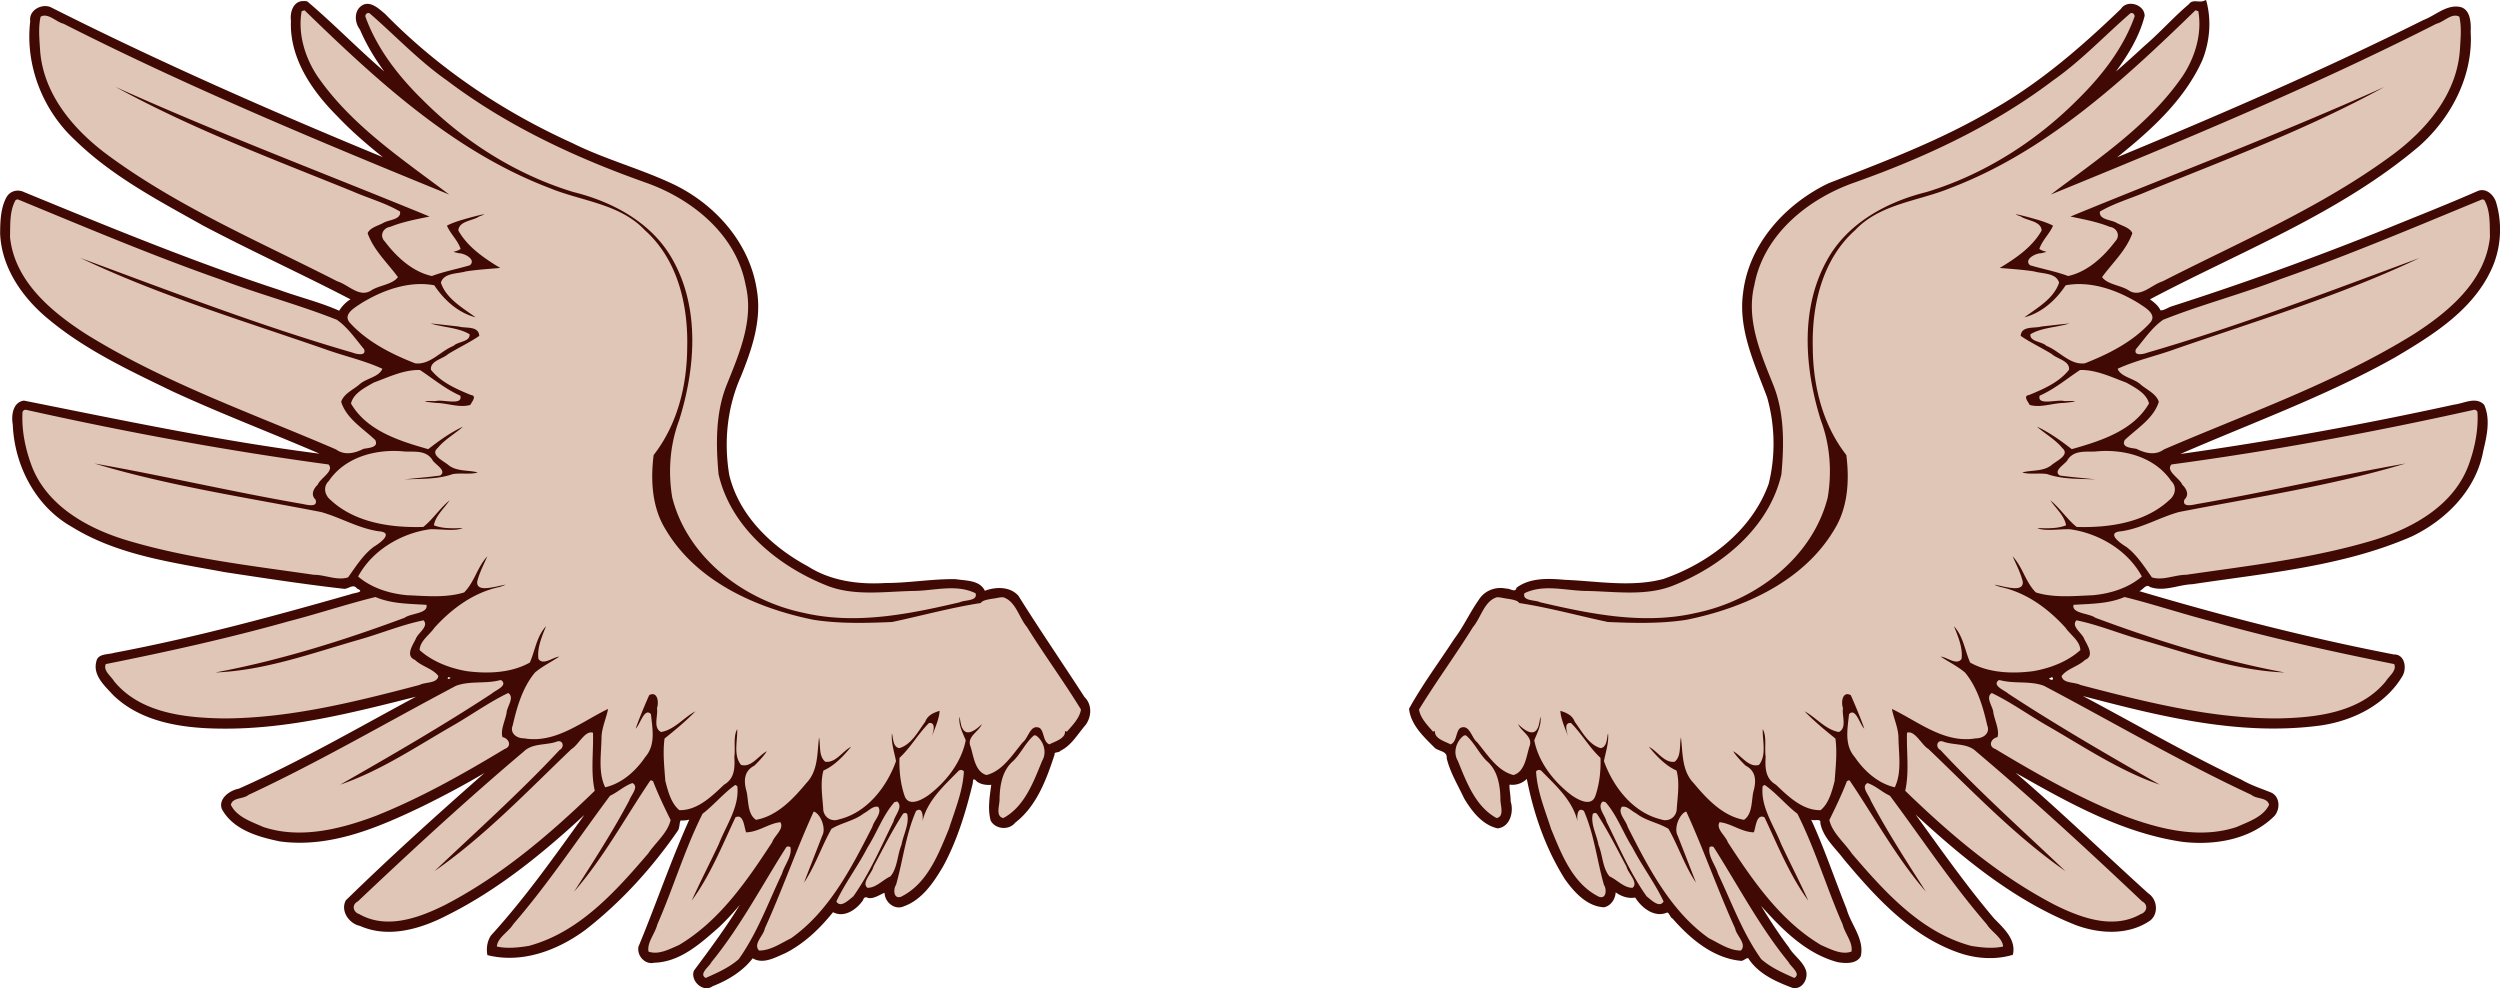<svg xmlns="http://www.w3.org/2000/svg" viewBox="0 0 849.71 335.89"><path d="M748.92.341c-1.543.594-3.72-.685-4.906 1.044-5.331 4.498-9.91 9.751-15.235 14.286a379.562 379.562 0 01-9.617 8.648c4.193-5.736 8.036-12.01 9.771-18.942-.042-3.888-5.978-5.655-8.062-2.348-13.253 12.728-27.208 24.895-43.29 34.052-17.67 10.506-37.016 17.776-56.14 25.23-14.65 7.044-27.044 20.613-28.992 37.242-1.731 12.423 3.944 24.14 8.159 35.465 2.71 9.481 2.923 19.829.545 29.413-5.698 15.887-20.311 26.954-35.774 32.351-10.968 2.898-22.419.72-33.566.287-5.497-.49-11.803-.762-16.386 2.7-.32 1.83-2.117.193-3.418.3-3.637-.828-7.498.673-9.432 3.862-2.993 4.228-5.123 9.033-8.281 13.186-5.156 7.913-10.824 15.509-15.383 23.772.607 5.59 5.12 9.649 8.845 13.398 1.427 1.093 4.215 1.03 3.94 3.366 1.16 4.91 3.83 9.201 5.961 13.75 2.604 4.355 6.209 9.018 11.376 10.15 4.241-.471 5.553-5.662 4.411-9.158.065-1.812-.523-4.246-.367-5.727 2.133.357 4.333-.445 5.87-1.918 2.332 12.002 6.445 23.777 12.968 34.114 3.14 4.407 7.45 9.184 13.202 9.51 2.377-.397 3.903-2.812 4.03-5.074 1.879 1.39 4.405 2.208 6.628 1.76 2.194 3.485 6.527 6.967 10.841 5.102.688-.038 1.036 1.692 1.892 2.074 5.974 6.839 13.72 13.384 23.077 14.324 1.109.274 2.372-1.726 2.883-.47 3.413 5.011 9.225 7.592 14.716 9.654 3.54.843 5.825-3.577 4.409-6.496-1.239-2.822-4.019-4.594-5.587-7.27-3.416-4.528-6.495-9.302-9.48-14.125 7.17 8.045 15.334 16.324 26.09 19.177 2.639.455 6.505.645 7.854-2.087 1.219-5.91-3.388-10.676-4.853-16.05-4.038-10.026-7.54-20.585-12.041-30.301.988.573 3.464-.581 3.117 1.122.906 4.935 5.101 8.496 8.022 12.376 11.046 13.186 23.379 26.736 40.221 32.122 5.541 1.69 11.602 2.005 17.194.313 1.276-5.14-3.192-9.107-6.379-12.367-9.55-11.278-17.982-23.337-26.678-35.301 16.187 14.946 33.739 29.343 54.4 37.548 7.872 2.943 17.434 3.557 24.772-1.151 3.557-2.048 3.19-7.487-.078-9.615-15.048-13.611-29.661-27.762-45.086-40.976 17.828 10.117 36.253 20.52 56.813 23.482 10.91 1.26 23.036-.801 31.075-8.727 2.188-2.36 2.008-6.962-1.357-8.166-3.324-1.33-6.67-2.421-9.798-4.253-18.344-8.683-35.916-18.919-53.877-28.427 26.222 6.92 53.43 13.683 80.728 10.019 11.033-1.58 22.162-7.045 27.931-16.881 1.498-2.618.785-7.361-2.97-7.27-29.176-5.647-58.036-13.072-86.51-21.522 1.28-.413 2.26-2.609 3.613-1.422 4.747 1.754 9.624-.76 14.405-.926 25.142-3.807 51.084-5.982 74.604-16.242 11.672-5.604 21.855-15.84 24.26-28.95 1.21-5.065 2.568-10.879.318-15.81-2.793-2.91-6.858-.435-10.154-.055-30.812 6.74-61.867 12.394-93.101 16.793 24.469-10.643 49.706-19.742 73.005-32.849 12.539-7.403 25.902-15.702 32.418-29.235 3.534-7.167 4.192-15.747 1.918-23.39-.782-2.624-3.451-5.107-6.314-3.888-9.95 4.386-20.184 8.39-30.293 12.52a1070.203 1070.203 0 01-73.506 26.604c-1.29.354-2.847 1.542-3.958 1.395-.788-1.589-2.177-2.707-3.587-3.73 30.976-16.4 64.602-29.209 91.607-52.146 10.827-9.653 18.313-23.924 17.386-38.784.153-3.04-.03-7.766-3.753-8.48-4.551-.768-8.228 2.944-12.27 4.467-34.02 16.988-68.96 32.096-104.11 46.66 11.457-9.174 22.855-19.446 28.962-33.045 2.54-6.414 3.16-13.732 1.239-20.404l-.887.34zM103.024.367c-3.363.008-4.534 3.89-4.135 6.667-.554 12.681 7.129 23.85 15.72 32.431 4.786 5.052 10.071 9.616 15.537 13.96C91.912 37.654 54.031 21 17.12 2.39c-3.152-1.209-7.393 1.182-6.845 4.824-1.793 14.978 4.285 30.344 15.272 40.444 12.518 12.243 28.293 20.487 43.462 29 16.544 8.73 33.545 16.457 50.128 25.087-1.586.894-3.012 2.49-3.861 3.862-6.512-2.91-13.534-4.577-20.247-7.032-29.48-9.652-58.206-21.518-86.844-33.28-2.166-1.083-4.792-.396-5.988 1.762C.193 70.753.078 75.219.044 79.359c.475 11.864 7.851 22.192 16.806 29.43 12.464 10.317 27.42 17.268 41.955 24.31 16.37 7.54 33.256 13.964 49.816 21.102-33.735-4.296-67.145-11.386-100.491-18.042-3.8.535-4.333 5.09-3.784 8.154.545 13.944 7.773 27.853 20.116 34.783 15.595 9.645 34.221 12.062 51.97 15.37 13.524 2.056 27.096 4.142 40.666 5.682 1.519-.12 3.05-1.804 4.227-.11 2.975 1.257-.839 1.397-2.209 1.96-26.549 7.576-53.218 14.786-80.349 19.893-2.172.671-5.545.175-6.034 2.992-1.237 4.71 2.972 8.34 5.792 11.428 9.533 9.211 23.545 11.207 36.293 11.332 22.64.318 44.747-5.33 66.547-10.837-19.928 10.694-39.523 22.101-60.181 31.244-3.066.573-7.062 3.346-5.78 6.928 3.853 7.08 12.324 9.46 19.686 10.997 17.147 2.354 33.635-4.765 48.718-12.022 7.078-3.485 14.06-7.203 20.855-11.225-16.002 14.088-31.891 28.403-47.123 43.286-1.916 3.607 1.133 7.942 4.827 8.688 9.623 4.308 20.679 1.017 29.562-3.587 17.349-8.649 32.502-21.024 46.676-34.128-10.127 14.054-20.088 28.197-31.753 40.99-1.271 1.942-1.628 4.387-1.187 6.654 11.833 2.973 24.015-1.677 33.419-8.672 12.115-9.445 22.588-21 31.313-33.636.68-.992.463-2.76.965-3.47.98.098 1.956-.066 2.91-.26-6.348 14.133-11.342 28.891-17.273 43.181-.563 3.045 2.186 6.206 5.362 5.44 8.786-.225 15.76-6.556 22.008-12.067a85.536 85.536 0 007.136-7.658c-4.799 7.803-10.215 15.13-15.654 22.426-1.32 3.472 3.187 7.65 6.366 5.283 5.203-2.022 10.296-5.122 13.62-9.497 3.522 2.167 7.693-.299 11.023-1.709 6.467-3.263 11.766-8.344 16.28-13.959 3.792 2.071 8.093-.958 10.19-4.07.308-1.042.902-1.198 1.8-.744 2.014.34 4.135-1.31 5.518-1.76.071 3.212 3.472 6.021 6.588 4.565 6.226-2.224 10.154-8.18 13.385-13.684 4.745-8.763 7.677-18.454 10.006-28.114.076-1.413.237-1.855 1.37-.626 1.361 1.072 3.458 1.313 4.918 1.148-.532 3.975-1.279 8.26-.196 12.171 1.61 2.994 6.23 3.367 8.323.705 7.305-5.617 10.644-14.731 13.424-23.248-.346-.884 1.552-.455 1.944-1.187 3.789-1.826 5.9-5.73 8.584-8.806 2.045-2.789 2.24-6.94-.384-9.457-7.45-11.524-15.218-22.813-22.472-34.441-2.835-3.179-7.686-3.097-11.402-1.683-1.74-3.694-6.533-3.394-9.954-3.953-7.947-.131-15.822 1.32-23.769 1.305-9.152.572-18.626-.671-26.446-5.676-12.214-6.564-23.33-17.135-26.688-30.97-1.912-11.235-.741-23.027 3.907-33.483 3.78-9.302 7.199-19.282 5.446-29.449-2.452-16.405-14.791-29.885-29.585-36.518-10.847-4.978-22.49-8.116-33.188-13.458-23.612-10.698-45.486-25.353-63.591-43.883-2.058-1.72-5.08-4.648-7.9-2.82-2.73 1.82-2.458 5.782-.64 8.14 2.177 5.077 5.013 9.812 8.272 14.258-8.918-7.647-17.203-16.232-26.157-23.808a4.11 4.11 0 00-1.422-.117zm594.547 229.824c.905 1.652-1.857.477-.822.248.262.004.673-.362.822-.248zm-544.994.053c1.575-.04-1.042 1.214-.248-.079z" fill="#400903"/><g fill="#dfc6b6"><path d="M746.302 3.535a.541.541 0 00-.121.017c-.104.027-.203.1-.294.242-24.548 23.852-50.659 47.87-83.125 60.177-10.846 4.445-23.79 5.279-32.265 14.292-11.13 9.94-14.737 25.462-14.361 39.904.07 12.935 3.362 26.184 11.406 36.5 1.071 8.503.58 17.801-4.061 25.265-10.419 17.664-30.827 26.79-50.292 30.728-8.783 1.364-17.872 1.138-26.718.743-10.047-2.136-19.972-4.891-30.122-6.446-.606-1.234-4.246-1.405-5.807-1.78-.632-.1-1.257-.24-1.9-.156-4.261 1.467-5.265 6.891-7.985 10.093-5.89 9.486-12.538 18.517-18.354 28.03.404 2.835 2.868 5.39 4.753 7.501.246-.018.478-.08.691-.155-.34 2.538 3.577 3.571 5.288 4.51 2.19-.858 1.7-4.35 3.284-5.564 3.163-1.487 3.818 3.408 5.772 4.873 3.473 4.157 6.83 9.735 12.322 11.112 3.883-1.127 4.36-6.284 5.392-9.609 1.459-3.46-2.738-4.992-3.836-7.725 1.554 1.574 5.09 4.571 6.602 1.486.643-.826.967-4.644 1.054-3.75.24 2.851-1.173 5.302-2.16 7.794 1.476 7.457 6.571 14.024 12.564 18.579 2.188 1.566 6.77 4.184 8.174.414 1.458-4.123 1.926-8.736 1.78-13.03-3.829-3.527-6.387-8.237-10.023-11.838-2.574-.312-1.38 3.15-1.037 4.406-1.033-2.695-2.495-6.03-2.575-8.554 2.095.662 4.066 1.493 4.89 3.733 2.418 3.238 4.642 7.71 8.745 8.934 2.43-.167 2.18-4.363 2.575-4.942.294 3.246-.838 6.304-1.4 9.384 3.163 8.812 9.905 17.525 19.39 19.788 2.645 1.01 5.344-.834 5.357-3.681.295-4.24 1.05-8.897-.086-12.927-3.81-1.63-7.14-5.283-9.384-8.07 2.918 1.479 5.218 5.606 8.779 5.08 2.314-1.946 1.526-5.567 2.108-8.26.671 5.373.243 11.358 4.373 15.587 4.457 5.368 9.929 11.17 17.057 12.426 2.982-2.01 2.472-6.577 3.232-9.73.986-3.471.883-6.844-2.662-8.675-1.527-1.468-3.277-3.348-4.251-4.908 2.783 1.424 5.276 5.7 8.78 4.63 2.679-3.282 1.125-8.35 1.278-12.148 1.45 2.591.554 6.402.985 9.401-.219 3.694-.116 7.432 3.491 9.488 4.136 3.938 9.095 8.803 15.191 8.658 2.835-2.321 3.87-6.476 4.77-9.92.348-4.759.909-9.778.26-14.43-3.643-2.915-7.23-5.897-10.491-9.246 3.954 2.089 7.143 6.266 11.665 7.034 2.866-1.402.957-5.64 1.4-8.088-.785-2.408.006-5.902 2.662-4.424 1.581 3.603 3.528 8.243 4.58 11.355-1.564-1.417-2.922-7.276-5.185-4.926-.504 4.93-1.678 10.406 1.9 14.535 3.239 4.792 7.96 9.042 13.654 10.334 2.482-5.163 1.293-11.406 1.244-17.006-.061-3.233-1.843-7.122-2.212-9.626 8.998 4.338 17.879 11.844 28.533 9.989 2.438.057 4.96-1.712 3.853-4.408-1.43-6.308-3.371-12.942-7.569-17.973-2.536-2.129-5.528-3.578-8.244-5.392 2.149.16 5.46 3.13 7.086.778.467-3.844-1.182-7.613-2.593-11.112 3.212 3.464 3.717 8.329 5.513 12.356 6.357 3.562 14.289 3.856 21.43 2.92 5.764-.987 11.678-3.238 16.02-7.154-.072-3.125-3.413-5.204-5.064-7.639-5.948-6.547-13.395-12.007-22.207-13.843-3.839-1.308-.921-.548 1.538-.034 1.973.34 6.643 1.51 6.135-1.901-.757-2.955-2.191-5.685-3.422-8.469 3.387 3.596 4.434 8.866 7.898 12.288 6.122 1.901 12.958 1.21 19.34.95 5.999-.543 12.122-2.44 16.693-6.36-4.746-8.874-14.595-14.73-24.488-16.072-3.452-.11-8.761.778-11.06-.414 3.248.133 6.76.265 9.782-.916-.5-3.237-3.508-5.76-5.323-8.486 3.328 2.688 5.646 6.432 8.935 9.039 11.004.327 23.242-1.425 31.557-9.211 1.987-1.626 2.566-4.478.587-6.377-5.632-8.333-16.364-11.055-25.94-10.042-3.483.105-7.396-.477-9.435 3.077-1.03 1.431-4.871 3.515-2.489 5.08 4.034.554 8.103.869 12.15 1.314-5.508-.248-11.234.032-16.402-1.797-2.697-.475-6.346.194-8.537-.57 3.078-.866 6.974-.24 9.834-2.403 1.687-1.508 6.587-3.536 3.75-5.927-2.229-2.833-6.618-5.356-8.537-7.224 4.228 1.971 8.221 4.86 11.786 7.639 9.739-2.77 20.886-6.226 26.251-15.52-.838-3.506-4.788-5.417-7.708-7.102-5.04-1.851-10.292-4.43-15.726-4.286-4.538 2.98-8.653 6.495-13.721 8.727-.995 3.569 6.079 1.12 8.4 1.849 5.183-.149 4.39.164-.226.622-3.79.052-8 1.768-11.596.657-.478-1.049-2.342-3.062-.19-3.353 4.91-2.008 10.237-4.334 13.584-8.572.38-3.054-4.061-3.678-5.824-5.34-3.427-2.114-7.45-4.015-10.594-6.187.219-3.528 4.705-2.475 7.017-3.18 3.182-.347 6.352-.742 9.54-1.037-4.269 1.354-9.496 1.383-13.255 3.664-.267 2.611 4 2.425 5.46 3.958 4.387 1.716 7.981 6.563 13.031 5.927 8.075-3.162 16.294-7.302 22.207-13.808 2.548-2.902-1.842-5.212-3.87-6.602-7.293-4.482-16.27-7.714-24.835-6.118-3.32 5.021-8.156 9.373-14.033 10.888 4.335-3.2 9.996-6.34 11.786-11.77-.941-3.389-5.738-3.008-8.502-3.836-3.865-.607-7.768-.836-11.665-1.175 5.418-3.257 11.118-7.134 14.24-12.737-.232-3.284-4.964-3.26-7.103-4.77-4.499-1.61 1.49-.046 2.714.277 2.806.796 5.711 1.54 8.26 2.851-1.195 2.835-3.718 5.01-4.648 7.933 1.902 1.285 3.834.64.605 1.451-1.878-.046-5.995 2.124-3.768 4.079 4.293 1.287 8.774 2.1 12.944 3.664 6.61-1.454 12.036-6.517 16.02-11.787 1.836-1.853.623-4.582-1.849-4.925-4.29-1.727-8.869-2.57-13.394-3.508 35.586-14.642 71.65-28.223 106.716-44.05-25.74 14.13-53.272 24.43-80.445 35.445-5.37 2.355-11.213 3.957-16.244 6.912-.403 2.86 3.914 2.732 5.703 3.871 1.717.93 4.58 1.63 5.323 3.491-2.083 5.84-6.772 10.082-10.3 14.915 1.793 2.488 6.165 2.747 8.9 4.406 4.06 2.873 7.853-1.805 11.7-2.972 26.381-13.482 53.982-25.21 77.923-42.844 11.722-8.629 22.214-20.894 23.123-36.103.224-3.63.603-7.432-.207-10.99-2.53-1.44-5.291 1.826-7.777 2.385-42.614 21.632-86.844 39.972-131.1 58.068 15.944-12.051 33.276-23.504 44.794-40.215 4.278-6.446 6.708-14.507 5.357-22.155-.277.03-.582-.217-.864-.225zm-21.948.898a.906.906 0 00-.277.087c-8.79 7.627-16.706 16.125-26.338 22.864-20.277 15.35-43.55 26.187-67.52 34.685-15.743 5.536-30.763 17.657-33.941 34.822-2.882 11.694 2.1 23.152 6.377 33.787 3.885 9.6 3.748 20.343 2.817 30.537-4.185 18.15-20.248 31.256-36.845 37.83-9.449 3.74-20.063 1.918-30.07 1.798-6.726-.181-14.07-2.336-20.428.795-.87 2.745 3.77 2.214 5.323 3.059 17.314 4.05 35.38 7.72 53.071 3.611 20.17-4.156 39.5-18.68 44.694-39.212 1.476-8.765.784-17.964-2.333-26.234-5.484-17.449-7.135-37.737 2.004-54.25 6.873-12.692 20.3-19.972 33.89-23.33 19.339-5.867 37.07-17.063 51.26-31.315 8.2-8.038 15.515-17.366 19.46-28.273.152-.718-.479-1.37-1.141-1.262zm119.414 63.354a.682.682 0 00-.224.017c-22.738 9.381-45.441 18.99-68.643 27.133-13.063 5.026-26.693 8.586-39.662 13.739-3.716 2.55-6.356 6.518-9.263 9.989-.966 2.51 2.707 1.683 3.94 1.175 31.336-9.083 61.867-20.857 92.459-32.162-26.64 12.672-55.059 21.258-82.933 30.917-6.499 2.375-13.494 3.882-19.701 6.74 1.145 2.864 5.584 3.213 7.88 5.392 2.04 1.728 5.328 3.167 6.118 5.859-1.776 5.697-7.43 9.013-11.58 12.979-1.32 2.62 2.44 2.662 3.993 2.99 2.996 1.49 6.375 2.348 9.35.19 28.59-12.306 58.265-22.663 84.82-39.11 11.863-7.61 24.47-18.066 25.974-33.094-.113-4.138.202-8.872-1.901-12.53-.185-.114-.403-.211-.623-.225zm-2.886 71.494c-34.008 7.582-68.288 13.931-102.829 18.579-2.1 2.215 2.772 4.644 3.664 6.878 1.476 1.423 2.464 3.45.726 5.08-.928 2.969 3.31 1.635 4.839 1.4 23.542-4.066 46.83-9.539 70.354-13.687-25.13 7.58-51.301 11.49-77.075 16.504-6.63 1.865-12.628 5.519-19.53 6.532-5.338.378-.657 3.927 1.59 5.254 3.651 2.7 6.18 6.782 8.78 10.421 3.714 1.186 7.839-.898 11.682-.881 21.461-3.127 43.211-5.564 64.014-11.873 13.344-4.106 27.195-11.948 32.092-25.837 2.016-5.594 3.198-11.678 2.869-17.61-.143-.488-.687-.817-1.176-.76zm-118.776 63.634c-5.509 2.356-11.521 2.279-17.35 2.661-.708 3 5.358 2.828 7.414 4.39 20.89 7.769 42.522 14.543 64.339 18.595-16.8-.642-32.894-6.571-48.927-11.164-7.284-2.07-14.46-5.057-21.827-6.567-1.95 2.113 1.96 4.304 2.661 6.377 1.041 2.117 3.59 5.715.242 7.085-2.334 2.247-5.968 2.915-7.95 5.461.385 2.638 4.484 1.988 6.412 3.06 21.74 5.694 43.871 11.297 66.485 11.371 13.14-.187 28.412-1.783 37.294-12.616 1.047-1.76 3.83-3.618 2.852-5.858-20.83-4.17-41.725-8.786-62.269-14.57-9.84-2.539-19.553-5.796-29.379-8.226zm-42.53 28.256l-.311.052c-2.263 1.85 2.093 3.399 3.248 4.493 16.777 10.989 34.161 21.043 51.586 30.986-13.73-4.696-25.893-12.953-38.383-20.116-6.279-3.607-12.23-7.92-18.733-11.043-2.331 1.465.461 4.655.535 6.723.446 2.616 2.133 5.794 1.4 8.277-2.19.4-3.341 3.128-.743 4.027 14.14 8.516 28.679 16.734 44.05 22.83 11.956 4.472 25.541 7.848 38.038 3.663 3.945-1.777 9.048-3.417 10.974-7.535-.596-2.578-4.3-1.866-6.014-3.37-24.056-11.196-47.022-24.667-70.475-37.052-4.738-1.799-10.082-.606-14.984-1.935h-.19zm-30.917 17.766a2.01 2.01 0 00-.502.103c-.212 6.514.832 13.404-.605 19.737 15.286 14.832 31.921 28.995 51.018 38.866 8.782 4.35 19.767 8.355 29.034 3.042 2.124-.684 2.646-3.205.484-4.303-18.404-17.401-37.072-34.631-56.424-50.964-2.954-2.863-7.402-2.062-11.06-3.3-2.178-.952-2.982 1.78-1.089 2.8 13.437 14.418 28.188 27.564 42.481 41.147-17.094-11.898-31.541-27.149-46.555-41.494-2.162-1.228-4.285-5.815-6.775-5.634zm-150.42.985l-.605.052h-.034c-2.571 1.774-3.863 5.719-2.108 8.606 2.929 7.192 5.988 15.572 13.169 19.46 2.904-.519 1.139-4.677 1.313-6.671-.135-4.693-.956-9.61-4.735-12.806-2.637-2.623-4.18-6.29-7-8.64zm24.748 11.769c-.311.032-.612.192-.898.484.343 6.676 3.06 13.192 5.098 19.563 3.581 8.662 7.376 18.7 16.314 23.072 2.548.836 2.637-2.596 1.642-4.079-2.35-8.315-3.316-17.173-6.792-25.093-2.4-1.75-2.483 2.534-2.091 3.957-1.472-7.292-7.407-12.523-12.339-17.575-.302-.268-.622-.36-.933-.328zm105.384 3.543c-.203.045-.422.214-.622.242-1.729 4.525-3.85 8.913-5.98 13.238 1.033 4.443 5.153 7.666 7.639 11.39 11.115 12.958 23.464 26.813 40.595 31.4 3.535.57 7.364.978 10.819.208-.167-3.002-4.022-5.007-5.565-7.587-11.934-13.768-22.01-29.078-32.888-43.654-2.668-1.235-4.84-3.377-7.62-4.32-2.387 1.229.546 4.165 1.07 5.892 5.625 10.63 12.449 21.183 18.769 31.021-9.994-11.464-17.38-25.165-25.871-37.709a.326.326 0 00-.346-.12zm-28.585 1.555l-.518.311-.173.121c-.764 7.06 3.846 13.328 6.29 19.667 3.033 6.437 6.294 12.771 9.23 19.252-6.286-8.585-10.376-18.744-14.88-28.343-2.826-1.385-2.964 3.534-3.63 5.098-4.196-.076-7.695-3.054-11.648-3.439-1.36 2.282 2.078 4.61 2.8 6.81 8.592 13.174 17.957 26.825 31.747 34.978 3.102 1.328 6.945 3.432 10.283 2.178.571-3.088-2.269-6.15-2.99-9.194-5.445-12.406-9.31-25.551-15.381-37.64-3.927-3.002-7.132-7.02-11.13-9.8zm-54.954 5.617c-.035 0-.07.018-.104.034-2.076 1.78.877 4.74 1.28 6.774 4.282 8.612 8.09 17.614 13.67 25.457 1.404 1.08 4.375 4.157 5.754 1.711-2.948-6.25-7.375-12.083-10.594-18.354-3.2-5.027-5.297-11.117-9.245-15.502-.229.219-.513-.121-.76-.12zm6.757 1.762c-.11.008-.214.012-.328.035-1.595 2.096 1.457 4.71 1.953 6.843 7.09 13.903 14.602 28.656 27.634 37.865 3.415 1.651 6.974 4.206 10.853 4.165 2.168-2.208-1.58-5.131-1.953-7.517-5.912-13.014-10.681-26.778-16.608-39.732-2.264.65-4.347 5.686-2.904 8.227 2.064 5.32 4.163 10.622 6.205 15.951-3.85-5.705-5.985-12.377-9.333-18.284-3.446-2.12-7.767-2.706-11.043-5.305-1.434-.674-2.808-2.351-4.476-2.247zm-9.505 2.16c-.226.008-.454.097-.708.26-.847 3.443 1.332 7.11 1.918 10.559 1.435 3.448 1.37 7.918 3.768 10.732 2.588 1.14 4.858 3.924 7.811 3.871 2.16-1.724-1.597-5.02-2.04-7.155-3.228-6.07-6.321-12.245-10.057-18.007-.254-.197-.465-.268-.692-.26zm39.68 11.372c-.266 0-.525.092-.709.242-.638 3.07 2.029 6.063 2.852 8.986 4.653 9.777 8.401 20.213 14.707 29.069 3.23 2.86 7.331 4.662 11.233 6.394 2.492-1.364-1.285-3.89-1.953-5.392-9.856-12.063-17.094-25.964-25.422-39.04a1.023 1.023 0 00-.709-.26zM103.4 3.535a.54.54 0 01.122.017c.104.027.203.1.294.242 24.548 23.852 50.658 47.87 83.124 60.177 10.846 4.445 23.79 5.279 32.265 14.292 11.13 9.94 14.738 25.462 14.362 39.904-.07 12.935-3.363 26.184-11.406 36.5-1.071 8.503-.58 17.801 4.06 25.265 10.42 17.664 30.827 26.79 50.292 30.728 8.784 1.364 17.872 1.138 26.718.743 10.048-2.136 19.973-4.891 30.122-6.446.607-1.234 4.247-1.405 5.807-1.78.633-.1 1.258-.24 1.901-.156 4.26 1.467 5.264 6.891 7.985 10.093 5.89 9.486 12.538 18.517 18.353 28.03-.404 2.835-2.868 5.39-4.752 7.501a2.678 2.678 0 01-.691-.155c.34 2.538-3.577 3.571-5.289 4.51-2.189-.858-1.699-4.35-3.283-5.564-3.164-1.487-3.818 3.408-5.773 4.873-3.473 4.157-6.83 9.735-12.322 11.112-3.883-1.127-4.359-6.284-5.392-9.609-1.458-3.46 2.738-4.992 3.837-7.725-1.555 1.574-5.091 4.571-6.602 1.486-.644-.826-.968-4.644-1.054-3.75-.24 2.851 1.173 5.302 2.16 7.794-1.476 7.457-6.572 14.024-12.564 18.579-2.188 1.566-6.77 4.184-8.174.414-1.458-4.123-1.926-8.736-1.78-13.03 3.828-3.527 6.387-8.237 10.023-11.838 2.574-.312 1.38 3.15 1.037 4.406 1.033-2.695 2.494-6.03 2.575-8.554-2.095.662-4.066 1.493-4.891 3.733-2.418 3.238-4.641 7.71-8.744 8.934-2.43-.167-2.18-4.363-2.575-4.942-.294 3.246.838 6.304 1.4 9.384-3.163 8.812-9.906 17.525-19.39 19.788-2.645 1.01-5.344-.834-5.358-3.681-.294-4.24-1.05-8.897.087-12.927 3.81-1.63 7.14-5.283 9.384-8.07-2.918 1.479-5.219 5.606-8.779 5.08-2.314-1.946-1.526-5.567-2.108-8.26-.671 5.373-.244 11.358-4.373 15.587-4.457 5.368-9.93 11.17-17.057 12.426-2.982-2.01-2.472-6.577-3.232-9.73-.986-3.471-.883-6.844 2.661-8.675 1.528-1.468 3.278-3.348 4.252-4.908-2.784 1.424-5.276 5.7-8.78 4.63-2.679-3.282-1.125-8.35-1.278-12.148-1.45 2.591-.554 6.402-.985 9.401.219 3.694.116 7.432-3.491 9.488-4.136 3.938-9.095 8.803-15.191 8.658-2.835-2.321-3.87-6.476-4.77-9.92-.348-4.759-.91-9.778-.26-14.43 3.642-2.915 7.23-5.897 10.491-9.246-3.955 2.089-7.143 6.266-11.666 7.034-2.866-1.402-.957-5.64-1.4-8.088.785-2.408-.007-5.902-2.66-4.424-1.583 3.603-3.53 8.243-4.58 11.355 1.563-1.417 2.92-7.276 5.184-4.926.504 4.93 1.678 10.406-1.9 14.535-3.239 4.792-7.961 9.042-13.654 10.334-2.482-5.163-1.293-11.406-1.244-17.006.061-3.233 1.843-7.122 2.212-9.626-8.998 4.338-17.88 11.844-28.533 9.989-2.438.057-4.96-1.712-3.854-4.408 1.431-6.308 3.372-12.942 7.57-17.973 2.536-2.129 5.528-3.578 8.244-5.392-2.149.16-5.46 3.13-7.086.778-.467-3.844 1.182-7.613 2.593-11.112-3.212 3.464-3.718 8.329-5.513 12.356-6.357 3.562-14.289 3.856-21.43 2.92-5.764-.987-11.678-3.238-16.02-7.154.072-3.125 3.413-5.204 5.064-7.639 5.948-6.547 13.396-12.007 22.207-13.843 3.84-1.308.921-.548-1.538-.034-1.973.34-6.643 1.51-6.135-1.901.757-2.955 2.191-5.685 3.422-8.469-3.386 3.596-4.434 8.866-7.898 12.288-6.122 1.901-12.958 1.21-19.339.95-6-.543-12.123-2.44-16.694-6.36 4.746-8.874 14.596-14.73 24.488-16.072 3.453-.11 8.761.778 11.06-.414-3.248.133-6.76.265-9.781-.916.5-3.237 3.508-5.76 5.322-8.486-3.328 2.688-5.646 6.432-8.935 9.039-11.004.327-23.242-1.425-31.557-9.211-1.987-1.626-2.566-4.478-.588-6.377 5.633-8.333 16.365-11.055 25.94-10.042 3.484.105 7.398-.477 9.436 3.077 1.03 1.431 4.871 3.515 2.489 5.08-4.034.554-8.103.869-12.15 1.314 5.508-.248 11.234.032 16.401-1.797 2.698-.475 6.347.194 8.538-.57-3.079-.866-6.974-.24-9.834-2.403-1.687-1.508-6.587-3.536-3.75-5.927 2.228-2.833 6.618-5.356 8.537-7.224-4.228 1.971-8.222 4.86-11.786 7.639-9.739-2.77-20.886-6.226-26.252-15.52.839-3.506 4.79-5.417 7.708-7.102 5.04-1.851 10.293-4.43 15.727-4.286 4.537 2.98 8.653 6.495 13.721 8.727.995 3.569-6.079 1.12-8.4 1.849-5.183-.149-4.39.164.225.622 3.79.052 8 1.768 11.597.657.478-1.049 2.342-3.062.19-3.353-4.91-2.008-10.238-4.334-13.584-8.572-.38-3.054 4.061-3.678 5.824-5.34 3.427-2.114 7.45-4.015 10.593-6.187-.218-3.528-4.704-2.475-7.016-3.18-3.182-.347-6.352-.742-9.54-1.037 4.268 1.354 9.496 1.383 13.255 3.664.266 2.611-4.001 2.425-5.461 3.958-4.387 1.716-7.981 6.563-13.03 5.927-8.076-3.162-16.294-7.302-22.208-13.808-2.547-2.902 1.842-5.212 3.871-6.602 7.293-4.482 16.269-7.714 24.834-6.118 3.32 5.021 8.157 9.373 14.033 10.888-4.334-3.2-9.996-6.34-11.786-11.77.942-3.389 5.738-3.008 8.502-3.836 3.866-.607 7.769-.836 11.666-1.175-5.418-3.257-11.118-7.134-14.24-12.737.232-3.284 4.964-3.26 7.103-4.77 4.499-1.61-1.49-.046-2.714.277-2.807.796-5.711 1.54-8.26 2.851 1.195 2.835 3.718 5.01 4.648 7.933-1.902 1.285-3.834.64-.605 1.451 1.878-.046 5.995 2.124 3.768 4.079-4.293 1.287-8.774 2.1-12.944 3.664-6.61-1.454-12.036-6.517-16.02-11.787-1.836-1.853-.623-4.582 1.849-4.925 4.29-1.727 8.869-2.57 13.394-3.508-35.586-14.642-71.65-28.223-106.716-44.05 25.74 14.13 53.272 24.43 80.445 35.445 5.37 2.355 11.213 3.957 16.245 6.912.403 2.86-3.915 2.732-5.703 3.871-1.718.93-4.58 1.63-5.323 3.491 2.082 5.84 6.771 10.082 10.3 14.915-1.793 2.488-6.165 2.747-8.9 4.406-4.06 2.873-7.853-1.804-11.7-2.972-26.382-13.482-53.981-25.21-77.923-42.844C25.001 44.14 14.51 31.875 13.6 16.666c-.224-3.63-.602-7.432.208-10.99 2.53-1.44 5.29 1.826 7.776 2.385 42.615 21.632 86.845 39.972 131.1 58.068-15.944-12.051-33.275-23.504-44.794-40.215-4.278-6.446-6.708-14.507-5.357-22.155.277.03.582-.218.864-.225zm21.949.898a.907.907 0 01.276.087c8.79 7.627 16.707 16.125 26.338 22.864 20.278 15.35 43.55 26.187 67.52 34.685 15.743 5.536 30.764 17.657 33.942 34.822 2.882 11.694-2.1 23.152-6.377 33.787-3.885 9.6-3.748 20.343-2.817 30.537 4.185 18.15 20.247 31.256 36.845 37.83 9.448 3.74 20.062 1.918 30.07 1.798 6.725-.181 14.07-2.336 20.428.795.87 2.745-3.771 2.214-5.323 3.059-17.315 4.05-35.38 7.72-53.072 3.611-20.169-4.156-39.5-18.68-44.693-39.212-1.477-8.765-.785-17.964 2.333-26.234 5.484-17.449 7.134-37.737-2.005-54.25-6.872-12.692-20.299-19.972-33.89-23.33-19.338-5.867-37.069-17.063-51.26-31.315-8.199-8.038-15.515-17.366-19.459-28.273-.153-.718.478-1.37 1.141-1.262zM5.934 67.787a.682.682 0 01.225.017c22.738 9.381 45.44 18.99 68.643 27.133 13.062 5.026 26.693 8.586 39.662 13.739 3.716 2.55 6.355 6.518 9.263 9.989.965 2.51-2.708 1.683-3.94 1.175-31.336-9.083-61.868-20.857-92.46-32.162 26.641 12.672 55.06 21.258 82.933 30.917 6.5 2.375 13.495 3.882 19.702 6.74-1.146 2.865-5.584 3.213-7.88 5.392-2.041 1.728-5.328 3.167-6.118 5.859 1.775 5.697 7.43 9.013 11.579 12.979 1.321 2.62-2.44 2.662-3.992 2.99-2.997 1.49-6.375 2.348-9.35.19-28.59-12.306-58.265-22.663-84.82-39.11-11.864-7.61-24.47-18.066-25.974-33.094.112-4.138-.202-8.872 1.9-12.53.185-.114.404-.21.623-.225zm2.886 71.494c34.008 7.582 68.289 13.931 102.83 18.579 2.1 2.215-2.772 4.644-3.665 6.878-1.475 1.423-2.463 3.45-.725 5.08.927 2.969-3.31 1.635-4.84 1.4-23.542-4.066-46.83-9.539-70.354-13.687 25.131 7.58 51.302 11.49 77.08 16.504 6.63 1.865 12.627 5.519 19.529 6.532 5.338.378.658 3.927-1.59 5.254-3.65 2.7-6.178 6.782-8.78 10.421-3.714 1.186-7.838-.898-11.681-.881-21.461-3.127-43.212-5.564-64.014-11.873-13.344-4.106-27.195-11.948-32.092-25.837-2.016-5.594-3.198-11.678-2.869-17.61.143-.488.687-.817 1.175-.76zm118.776 63.634c5.509 2.356 11.522 2.279 17.351 2.661.708 3-5.358 2.828-7.414 4.39-20.89 7.769-42.522 14.543-64.339 18.595 16.8-.642 32.893-6.571 48.926-11.164 7.285-2.07 14.461-5.057 21.828-6.567 1.949 2.113-1.96 4.304-2.662 6.377-1.04 2.117-3.59 5.715-.242 7.085 2.335 2.247 5.968 2.915 7.95 5.461-.385 2.638-4.483 1.988-6.412 3.06-21.739 5.694-43.87 11.297-66.484 11.371-13.14-.187-28.412-1.783-37.295-12.616-1.047-1.76-3.829-3.618-2.851-5.858 20.83-4.17 41.725-8.786 62.268-14.57 9.841-2.539 19.553-5.796 29.38-8.226zm42.531 28.256l.311.052c2.263 1.85-2.093 3.399-3.249 4.493-16.776 10.989-34.16 21.043-51.585 30.986 13.729-4.696 25.893-12.953 38.382-20.116 6.28-3.607 12.23-7.92 18.734-11.043 2.33 1.465-.461 4.655-.536 6.723-.445 2.616-2.132 5.794-1.4 8.277 2.19.4 3.342 3.128.744 4.027-14.14 8.516-28.68 16.734-44.05 22.83-11.956 4.472-25.542 7.848-38.039 3.663-3.945-1.777-9.048-3.417-10.973-7.535.596-2.578 4.3-1.866 6.014-3.37 24.056-11.196 47.022-24.667 70.475-37.052 4.738-1.799 10.081-.606 14.984-1.935h.19zm30.918 17.766c.166.011.332.047.501.103.213 6.514-.831 13.404.605 19.737-15.285 14.832-31.92 28.995-51.018 38.866-8.781 4.35-19.767 8.355-29.034 3.042-2.124-.684-2.645-3.205-.484-4.303 18.405-17.401 37.073-34.631 56.424-50.964 2.954-2.863 7.403-2.062 11.06-3.3 2.179-.952 2.982 1.78 1.09 2.8-13.437 14.418-28.189 27.564-42.482 41.147 17.094-11.898 31.542-27.149 46.556-41.494 2.161-1.228 4.285-5.815 6.774-5.634zm150.42.985l.604.052h.034c2.572 1.774 3.863 5.719 2.109 8.606-2.93 7.192-5.989 15.572-13.17 19.46-2.903-.519-1.138-4.677-1.313-6.671.136-4.693.956-9.61 4.736-12.806 2.636-2.623 4.18-6.29 6.999-8.64zm-24.749 11.769c.312.032.613.192.899.484-.343 6.676-3.06 13.192-5.098 19.563-3.582 8.662-7.376 18.7-16.314 23.072-2.549.836-2.638-2.596-1.642-4.079 2.35-8.315 3.315-17.173 6.791-25.093 2.4-1.75 2.483 2.534 2.092 3.957 1.471-7.292 7.406-12.523 12.338-17.575.302-.268.622-.36.934-.328zm-105.383 3.543c.203.045.422.214.622.242 1.728 4.525 3.849 8.913 5.98 13.238-1.034 4.443-5.154 7.666-7.64 11.39-11.114 12.958-23.464 26.813-40.595 31.4-3.535.57-7.363.978-10.818.208.167-3.002 4.022-5.007 5.565-7.587 11.933-13.768 22.009-29.078 32.887-43.654 2.668-1.235 4.84-3.377 7.621-4.32 2.387 1.229-.547 4.165-1.071 5.892-5.624 10.63-12.448 21.183-18.768 31.021 9.994-11.464 17.38-25.165 25.87-37.709a.326.326 0 01.346-.12zm28.584 1.555l.518.311.173.121c.764 7.06-3.846 13.328-6.29 19.667-3.033 6.437-6.294 12.771-9.229 19.252 6.286-8.585 10.376-18.744 14.88-28.343 2.826-1.385 2.963 3.534 3.629 5.098 4.196-.076 7.695-3.054 11.648-3.439 1.36 2.282-2.078 4.61-2.8 6.81-8.591 13.174-17.956 26.825-31.746 34.978-3.103 1.328-6.946 3.432-10.283 2.178-.572-3.088 2.268-6.15 2.99-9.194 5.444-12.406 9.31-25.551 15.38-37.64 3.928-3.002 7.132-7.02 11.13-9.8zm54.954 5.617c.036 0 .07.018.104.034 2.077 1.78-.877 4.74-1.279 6.774-4.283 8.612-8.09 17.614-13.67 25.457-1.404 1.08-4.376 4.157-5.754 1.711 2.948-6.25 7.374-12.083 10.593-18.354 3.201-5.027 5.297-11.117 9.246-15.502.228.219.512-.121.76-.12zm-6.757 1.762c.111.008.214.012.328.035 1.595 2.096-1.456 4.71-1.952 6.843-7.091 13.903-14.602 28.656-27.634 37.865-3.415 1.651-6.974 4.206-10.853 4.165-2.169-2.208 1.58-5.131 1.952-7.517 5.912-13.014 10.682-26.778 16.609-39.732 2.263.65 4.347 5.686 2.903 8.227-2.063 5.32-4.163 10.622-6.204 15.951 3.85-5.705 5.984-12.377 9.332-18.284 3.447-2.12 7.767-2.706 11.043-5.305 1.434-.674 2.809-2.351 4.476-2.247zm9.505 2.16c.227.008.455.097.709.26.846 3.443-1.332 7.11-1.919 10.559-1.435 3.448-1.37 7.918-3.767 10.732-2.589 1.14-4.858 3.924-7.812 3.871-2.16-1.724 1.597-5.02 2.04-7.155 3.228-6.07 6.322-12.245 10.058-18.007.253-.197.465-.268.691-.26zM267.94 287.7c.267 0 .526.092.71.242.637 3.07-2.03 6.063-2.852 8.986-4.653 9.777-8.402 20.213-14.707 29.069-3.231 2.86-7.332 4.662-11.233 6.394-2.493-1.364 1.284-3.89 1.952-5.392 9.856-12.063 17.094-25.964 25.422-39.04.185-.173.443-.26.71-.26z"/></g></svg>